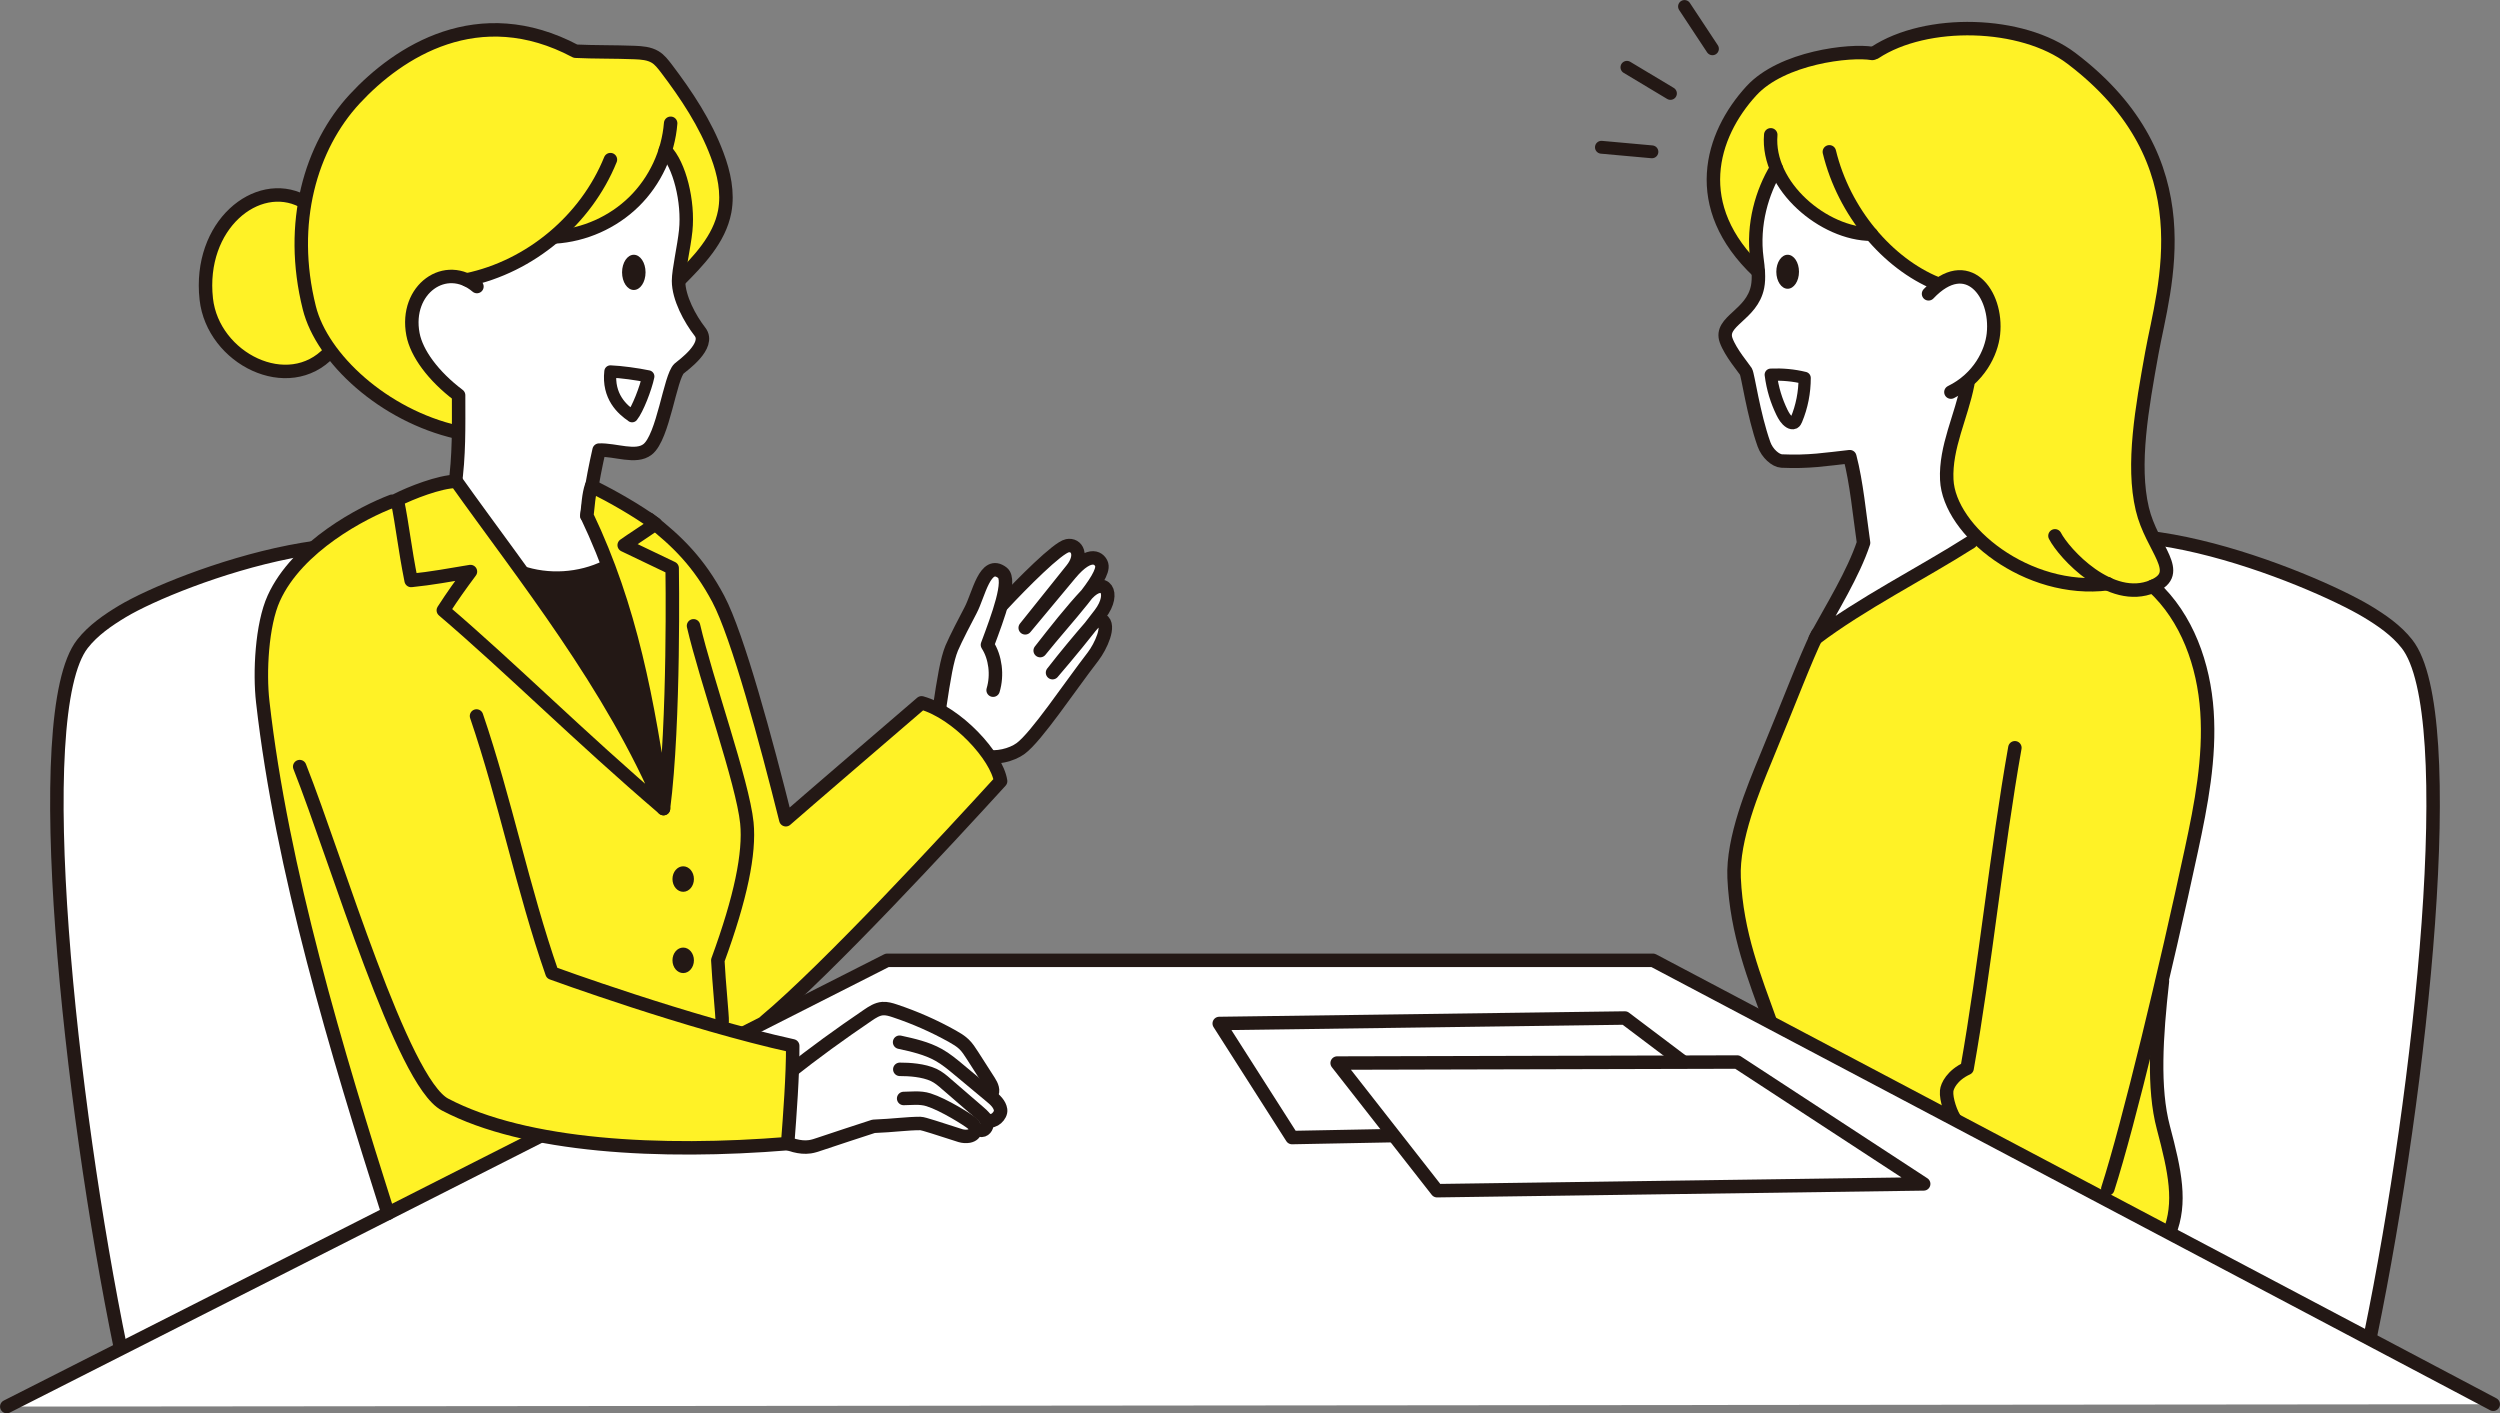 <?xml version="1.0" encoding="UTF-8"?>
<svg id="a" data-name="レイヤー 1" xmlns="http://www.w3.org/2000/svg" width="247" height="139.64" viewBox="0 0 247 139.64">
  <rect x="0" y="0" width="247" height="139.64" fill="#808080" stroke="none"/>
  <g>
    <path d="m234.22,131.86c5.01-24.35,8.99-61.36,3.59-68.24-1.05-1.34-2.49-2.33-3.95-3.21-5.44-3.26-27.57-12.45-33.83-4.1-5.9,7.86-7.64,52.51-7.17,53.52" fill="#fff" stroke="#231815" stroke-linecap="round" stroke-linejoin="round" stroke-width="1.33"/>
    <path d="m171.32,84.71c.66-3.77,5.63-16.62,8.51-22.61,0,0,17.56-11.2,23.16-12.24.67-.12,2.01.69,9,7.34,10.53,10.03,4.28,25.06,1.77,39.32-1.03,5.88-.68,12.71,1.13,18.64.64,2.09-.69,6.61-.69,6.61l-39.25-20.74c-1.19-2.88-4.35-12.16-3.62-16.31Z" fill="#fff226" stroke-width="0"/>
    <path d="m180.9,22.49c.09.07,2.59,1.18,4.08,1.23.24,0,.69.16.65-.07.89.73,4.3,4.18,5.72,4.35,1.41-.67,3.94-.78,5.07.79,1.04,1.44,1.34,4.13.68,5.78-.66,1.65-3.04,3.99-3.04,3.99-1.35,5.05-2.86,8.87-.24,12.73,4.25,6.27,12.85,6.46,13.88,6.6.46.06,2.7.56,4.14.12,4.46-1.39.94-3.82-.17-7.74-1.08-3.81-.03-10,.94-15.39,1.17-6.51,5.82-18.17-7.61-28.34-9.43-7.14-20.01-1.26-20.01-1.26-2.15-.37-9.19.54-12.27,4.07-2.2,2.52-7.25,9.94,1.22,17.31-.69-3.62-.28-7.44,1.16-10.83,1.53,2.4,3.64,4.95,5.82,6.66Z" fill="#fff226" stroke-width="0"/>
    <path d="m175.5,16.64c-1.39,2.36-2.37,5.51-1.92,8.9.12.88.28,1.77.11,2.64-.33,1.7-3.35,4.32-3.4,4.57-.18.87,2.03,3.67,2.2,3.97.2.33.73,4.23,1.78,7.18.37,1.03,1.48,1.65,1.75,1.66,2.7.12,4.16-.53,6.73-.43.67,2.55.95,5.66,1.36,8.51-1,1.95-3.22,6.45-4.78,9.47,4.54-3.45,10.57-6.48,15.83-9.46-1.86-2.14-2.63-5.09-2.53-7.92.1-2.84.99-5.59,1.91-8.13,5.31-3.8,1.29-13.34-2.97-9.48-2.53-1.02-4.75-2.76-6.35-4.97-4.33.13-8.13-2.91-9.72-6.5Z" fill="#fff" stroke-width="0"/>
    <path d="m175.5,16.64c-1.39,2.29-2.37,5.51-1.92,8.9.12.88.24,1.93.07,2.79-.55,2.83-3.79,3.38-3.11,5.29.43,1.21,1.78,2.79,1.96,3.09.2.33.73,4.23,1.78,7.18.32.91,1.15,1.63,1.75,1.66,2.7.12,4.36-.17,6.73-.43.67,2.55.95,5.66,1.36,8.51-1,3.02-3.13,6.45-4.78,9.47,4.54-3.45,10.57-6.48,15.38-9.54" fill="none" stroke="#231815" stroke-linecap="round" stroke-linejoin="round" stroke-width="1.33"/>
    <path d="m212.71,57.92c3.39,3.11,5.03,7.78,5.34,12.38s-.57,9.18-1.54,13.68c-2.51,11.69-6.19,27.05-8.26,33.48" fill="none" stroke="#231815" stroke-linecap="round" stroke-linejoin="round" stroke-width="1.33"/>
    <path d="m213.65,96.94c-.61,5.45-.94,10.58.09,14.46,1.16,4.37,1.8,7.43.59,10.43" fill="none" stroke="#231815" stroke-linecap="round" stroke-linejoin="round" stroke-width="1.33"/>
    <path d="m199.07,73.88c-1.8,10.16-2.92,21.51-4.72,31.67-1.49.69-1.98,1.76-2.02,2.23-.08.83.45,2.35.89,2.9" fill="none" stroke="#231815" stroke-linecap="round" stroke-linejoin="round" stroke-width="1.33"/>
    <path d="m179.56,62.67c-1.27,2.64-2.5,5.98-5.15,12.39-1.13,2.74-3.26,7.79-3.08,11.68.25,5.56,2.04,9.89,3.61,14.28" fill="none" stroke="#231815" stroke-linecap="round" stroke-linejoin="round" stroke-width="1.33"/>
    <path d="m190.54,29.03c3.81-4.03,6.84-.02,6.41,3.97-.2,1.86-1.43,4.38-4.2,5.74" fill="none" stroke="#231815" stroke-linecap="round" stroke-linejoin="round" stroke-width="1.33"/>
    <path d="m191.34,28.01c-4.84-1.99-9.15-7.03-10.6-13.01" fill="none" stroke="#231815" stroke-linecap="round" stroke-linejoin="round" stroke-width="1.33"/>
    <path d="m184.89,23.14c-4.65,0-10.37-4.72-9.94-9.82" fill="none" stroke="#231815" stroke-linecap="round" stroke-linejoin="round" stroke-width="1.33"/>
    <path d="m173.72,26.85c-6.85-6.45-4.7-13.49-.69-17.87,3.04-3.32,9.8-4.07,11.95-3.7" fill="none" stroke="#231815" stroke-linecap="round" stroke-linejoin="round" stroke-width="1.33"/>
    <path d="m185.23,5.2c5.09-3.36,14.55-3.13,19.42.56,13.43,10.17,9.12,22.62,7.95,29.13-.97,5.39-1.98,11.01-.94,15.39.94,3.97,4.21,6.3,1.04,7.65-4.19,1.78-8.79-3.27-9.67-4.99" fill="none" stroke="#231815" stroke-linecap="round" stroke-linejoin="round" stroke-width="1.33"/>
    <path d="m194.41,37.96c-.62,3.17-2.22,6.2-2.07,9.43.23,5.07,7.99,11.29,15.91,10.28" fill="none" stroke="#231815" stroke-linecap="round" stroke-linejoin="round" stroke-width="1.33"/>
    <path d="m174.95,37.02c1.12-.05,2.26.05,3.35.32,0,1.42-.27,2.83-.82,4.14-.05.12-.11.24-.22.3-.14.07-.31.02-.44-.06-.36-.22-.58-.61-.77-.99-.54-1.12-.92-2.31-1.1-3.71Z" fill="#fff" stroke="#231815" stroke-linecap="round" stroke-linejoin="round" stroke-width="1.21"/>
    <ellipse cx="176.62" cy="26.85" rx="1.12" ry="1.68" fill="#231815" stroke-width="0"/>
    <g>
      <line x1="166.43" y1=".64" x2="169.19" y2="4.82" fill="none" stroke="#231815" stroke-linecap="round" stroke-linejoin="round" stroke-width="1.27"/>
      <line x1="160.74" y1="6.65" x2="165.04" y2="9.23" fill="none" stroke="#231815" stroke-linecap="round" stroke-linejoin="round" stroke-width="1.27"/>
      <line x1="158.22" y1="14.55" x2="163.21" y2="15" fill="none" stroke="#231815" stroke-linecap="round" stroke-linejoin="round" stroke-width="1.27"/>
    </g>
  </g>
  <g>
    <path d="m11.92,133.26c-5.01-24.35-9.16-62.76-3.77-69.65,1.05-1.34,2.49-2.33,3.95-3.21,5.44-3.26,27.6-11.55,33-2.61,3.38,5.6,7.23,54.47,6.92,55.14" fill="#fff" stroke="#231815" stroke-linecap="round" stroke-linejoin="round" stroke-width="1.33"/>
    <g>
      <path d="m97.5,74.76c-1.2,1.61-5.41,6.12-6.33,7.72-1.75-1.22-3.11-4.1-5.03-5.58,1.09-1.4,6.67-6.96,6.71-7.32.3-3.41.96-5.46,1.42-6.38.34-.67,2.62-6.99,4.15-7.02,1.61-.03,1.13,2.75,0,4.88,2.25-3.16,6.35-7.21,7-7.26,1.27-.1,1.57,1.18,1.26,1.88,2.91-2.03,2.12,1.42,1.6,2.01,1.31-.29,1.84,1.02.32,3.34.2.05,1.27,1.02-.31,3.48-1.29,2.01-7.28,11.89-10.76,10.24Z" fill="#fff" stroke-width="0"/>
      <path d="m98.12,68.19c.45-1.49.23-3.26-.56-4.48,1.05-2.81,2.4-6.41,1.48-7.12-1.73-1.34-2.34,2.2-3.15,3.71-.44.82-1.49,2.86-1.86,3.73-.47,1.14-.77,2.97-1.21,5.91-1.69,2.46-3.95,4-6.69,6.95" fill="none" stroke="#231815" stroke-linecap="round" stroke-linejoin="round" stroke-width="1.33"/>
      <path d="m99.01,59.76c2-2.15,5.48-5.65,6.44-5.84s1.58.95.44,2.36c-1.5,1.88-3.01,3.77-4.6,5.75,1.48-1.78,2.96-3.55,4.44-5.33,2.05-2.46,2.97-1.45,3.12-.91.36,1.29-3.46,5.22-6.08,8.49,1.51-1.93,3.02-3.87,4.66-5.62s2.88-.13,1.27,2c-1.49,1.97-3.05,3.86-4.71,5.8,1.27-1.63,2.58-3.21,3.92-4.75.27-.31.64-.64.96-.45.87.51-.12,2.62-.87,3.6-2.39,3.1-5.59,7.93-7.16,9.09-.9.66-2.43,1.01-3.48.75-1.64,2.87-3.76,4.99-6.19,7.76" fill="none" stroke="#231815" stroke-linecap="round" stroke-linejoin="round" stroke-width="1.33"/>
    </g>
    <path d="m38.33,119.88c-5.05-15.87-10.51-33.99-12.38-50.54-.32-2.86-.09-7.61,1.09-10.23,2.34-5.15,8.81-8.5,11.69-9.59l25.39,1.79c2.81,2.19,4.94,4.3,6.84,7.88,1.92,3.63,4.73,14.05,6.67,21.81.51-.47,13.41-11.55,13.41-11.55,3.53,1,7.44,5.28,7.81,7.74-5.16,5.65-16.33,18.43-22.56,23.44" fill="#fff226" stroke-width="0"/>
    <path d="m65,79.53c-3.51-8.18-8.03-15.92-13.42-23,2.57.95,5.7.76,8.54-.36,3.87,10.05,5.41,23,4.88,23.37Z" fill="#231815" stroke-width="0"/>
    <polyline points=".67 138.97 87.65 94.88 163.32 94.88 246.33 138.74" fill="#fff" stroke="#231815" stroke-linecap="round" stroke-linejoin="round" stroke-width="1.33"/>
    <polygon points="175 111.49 160.54 100.58 120.46 101.12 127.65 112.39 175 111.49" fill="#fff" stroke="#231815" stroke-linecap="round" stroke-linejoin="round" stroke-width="1.33"/>
    <polygon points="190.06 116.97 171.64 104.93 132.11 105.03 141.98 117.64 190.06 116.97" fill="#fff" stroke="#231815" stroke-linecap="round" stroke-linejoin="round" stroke-width="1.33"/>
    <path d="m29.87,19.85c-4.48-2.3-10.3,2.39-9.49,9.7.66,5.89,8.12,9.61,12.18,5.24" fill="#fff226" stroke="#231815" stroke-linecap="round" stroke-linejoin="round" stroke-width="1.33"/>
    <path d="m67.04,27.75c1.97-1.97,4.04-4.11,4.56-6.85.35-1.87-.07-3.8-.74-5.58-1.16-3.12-3.03-5.93-5.04-8.58-.32-.41-.64-.84-1.09-1.11-.6-.36-1.33-.41-2.02-.44-2.02-.08-4.05-.04-5.85-.13-9.58-5.09-17.49.04-21.82,4.72s-6.58,12.22-4.48,20.63c1.25,5.01,7.35,10.64,14.6,12.29" fill="#fff226" stroke="#231815" stroke-linecap="round" stroke-linejoin="round" stroke-width="1.33"/>
    <path d="m40.56,30.29c-.12.49-.13.99-.1,1.49.19,2.99,2.07,5.81,4.75,7.14.09.33-.2,8.42-.2,8.42l6.93,9.84c2.88.47,5.9.1,8.58-1.05-.69-2.04-1.41-3.71-2.15-5.38.01,0,.42-3.42.82-6.28,1.61-.06,3.63.82,4.79-.07,1.56-1.21,1.78-7.29,2.68-8.11.33-.3,3.44-2.36,2.36-3.74-.99-1.27-1.99-3.13-1.99-4.8,0-1.07.55-3.34.71-4.98.29-2.84-.61-6.51-2.06-7.72-1.6,4.38-5.91,7.64-10.69,8.22-1.94,2.34-8.44,4.27-8.44,4.27,0,0-1.33-.66-3.13-.23-1.13.27-2.53,1.55-2.88,2.97Z" fill="#fff" stroke-width="0"/>
    <path d="m44.93,48.14c.45-3.17.38-5.88.38-9.09-2.52-1.9-4.16-4.16-4.51-6.03-.84-4.44,3.24-7.33,6.32-4.71" fill="none" stroke="#231815" stroke-linecap="round" stroke-linejoin="round" stroke-width="1.33"/>
    <g>
      <path d="m97.94,108.16c.3-.37.04-.92-.21-1.32-.55-.85-1.09-1.71-1.64-2.56-.26-.4-.52-.81-.86-1.13-.33-.31-.72-.54-1.11-.76-1.82-1.02-3.74-1.86-5.71-2.52-.39-.13-.79-.25-1.2-.22-.54.04-1.01.35-1.45.65-2.81,1.91-5.56,3.92-8.23,6.03l-.47,6.36c.95.37,1.95.76,2.96.61.34-.05.66-.16.98-.27,1.77-.59,3.54-1.18,5.31-1.75,3.05-.11,4.33-.56,8.58.92.53.18,1.3.14,1.5-.48.22.08.48.15.69.04.12-.06.2-.18.27-.3.13-.24.2-.51.21-.79.37.05.81.09,1.07-.19.22-.23.22-.6.15-.91-.12-.56-.4-1.09-.83-1.41Z" fill="#fff" stroke-width="0"/>
      <path d="m77.06,112.69c.95.37,1.95.76,2.96.61.34-.05.66-.16.98-.27,1.77-.59,3.54-1.18,5.31-1.75,2.02-.08,3.29-.28,4.62-.28.31,0,1.81.52,3.96,1.2.27.08.56.1.84.05.77-.15.78-.88.32-1.26-.41-.34-2.79-1.85-4.31-2.33-.84-.27-1.75-.13-2.46-.13" fill="none" stroke="#231815" stroke-linecap="round" stroke-linejoin="round" stroke-width="1.33"/>
      <path d="m88.9,105.65c.94,0,2.33.08,3.36.56.46.22.86.55,1.24.89,1.1.95,2.21,1.91,3.31,2.86.28.25.58.51.68.88s-.13.83-.5.84" fill="none" stroke="#231815" stroke-linecap="round" stroke-linejoin="round" stroke-width="1.33"/>
      <path d="m88.88,102.97c1.32.29,2.67.59,3.85,1.25.74.41,1.39.96,2.04,1.5,1.04.86,2.07,1.73,3.11,2.59.44.36.9.78.98,1.34s-.71,1.3-1.21,1.03" fill="none" stroke="#231815" stroke-linecap="round" stroke-linejoin="round" stroke-width="1.33"/>
      <path d="m77.84,106.08c2.67-2.11,5.1-3.87,7.91-5.78.44-.3.92-.61,1.45-.65.41-.03.81.09,1.2.22,1.98.66,3.89,1.5,5.71,2.52.39.22.78.45,1.11.76.35.33.6.73.86,1.13.55.85,1.09,1.71,1.64,2.56.26.4.51.95.21,1.32" fill="none" stroke="#231815" stroke-linecap="round" stroke-linejoin="round" stroke-width="1.33"/>
    </g>
    <path d="m46.12,27.65c6.29-1.32,11.78-5.93,14.19-11.88" fill="none" stroke="#231815" stroke-linecap="round" stroke-linejoin="round" stroke-width="1.33"/>
    <path d="m54.82,23.41c2.91-.18,5.74-1.44,7.82-3.48,2.08-2.04,3.39-4.85,3.62-7.75" fill="none" stroke="#231815" stroke-linecap="round" stroke-linejoin="round" stroke-width="1.33"/>
    <path d="m64.13,51.3c2.81,2.19,4.94,4.3,6.84,7.88,1.92,3.63,4.73,14.05,6.67,21.81.51-.47,13.41-11.55,13.41-11.55,3.53,1,7.44,5.28,7.81,7.74-5.16,5.65-17.04,18.52-23.24,23.71" fill="#fff226" stroke="#231815" stroke-linecap="round" stroke-linejoin="round" stroke-width="1.33"/>
    <path d="m65.73,14.85c1.41,1.41,2.31,5.08,2.02,7.92-.17,1.64-.71,3.91-.71,4.98,0,1.68,1.13,3.76,2.12,5.03,1.07,1.38-1.73,3.34-2.06,3.63-.9.81-1.56,6.78-3.12,7.99-1.15.9-3.18.01-4.79.07-.69,3-1.2,6.48-1.2,6.48" fill="none" stroke="#231815" stroke-linecap="round" stroke-linejoin="round" stroke-width="1.33"/>
    <path d="m51.4,56.52c2.75.95,5.88.76,8.5-.52" fill="none" stroke="#231815" stroke-linecap="round" stroke-linejoin="round" stroke-width="1.33"/>
    <path d="m62.45,41.11c-.97-.64-2.42-1.95-2.14-4.41,1.03.04,2.65.26,3.74.49-.24,1.16-1.06,3.27-1.6,3.93Z" fill="none" stroke="#231815" stroke-linecap="round" stroke-linejoin="round" stroke-width="1.21"/>
    <path d="m45.08,47.55c6.52,9.17,15.42,20.21,20.48,32.34-8.44-7.22-14.95-13.77-21.76-19.59.99-1.53,1.65-2.44,2.68-3.83-2.05.34-3.86.68-5.86.88-.66-3.31-.81-5.16-1.37-7.97,1.26-.65,4.21-1.82,5.84-1.82Z" fill="#fff226" stroke="#231815" stroke-linecap="round" stroke-linejoin="round" stroke-width="1.33"/>
    <path d="m57.99,50.96c4.31,9.04,6.03,18.24,7.56,28.93,1.11-8.53.86-23.76.86-23.76l-4.74-2.27c.96-.68,1.69-1.11,3.09-2.1-1.94-1.39-4.13-2.64-6.32-3.74-.3.89-.32,1.86-.46,2.95Z" fill="#fff226" stroke="#231815" stroke-linecap="round" stroke-linejoin="round" stroke-width="1.33"/>
    <path d="m38.74,49.52c-2.88,1.09-9.36,4.44-11.69,9.59-1.19,2.62-1.42,7.37-1.09,10.23,1.87,16.55,7.33,34.67,12.38,50.54" fill="none" stroke="#231815" stroke-linecap="round" stroke-linejoin="round" stroke-width="1.33"/>
    <path d="m29.61,75.74c3.72,9.42,10.12,31.16,14.36,33.39,7.96,4.19,21.33,4.88,33.85,3.86.21-2.72.52-6.81.5-9.66-10.32-2.27-23.78-7.19-23.78-7.19-2.88-8.26-4.61-17.04-7.46-25.4" fill="#fff226" stroke="#231815" stroke-linecap="round" stroke-linejoin="round" stroke-width="1.33"/>
    <path d="m68.52,61.83c1.24,5.34,4.86,15.45,5.27,19.47.3,3-.61,7.41-2.87,13.58.1,2.08.46,5.61.43,6.02" fill="none" stroke="#231815" stroke-linecap="round" stroke-linejoin="round" stroke-width="1.33"/>
    <ellipse cx="67.5" cy="86.85" rx="1.06" ry="1.26" fill="#231815" stroke-width="0"/>
    <ellipse cx="67.5" cy="94.88" rx="1.06" ry="1.26" fill="#231815" stroke-width="0"/>
    <ellipse cx="62.62" cy="26.91" rx="1.16" ry="1.74" fill="#231815" stroke-width="0"/>
  </g>
</svg>